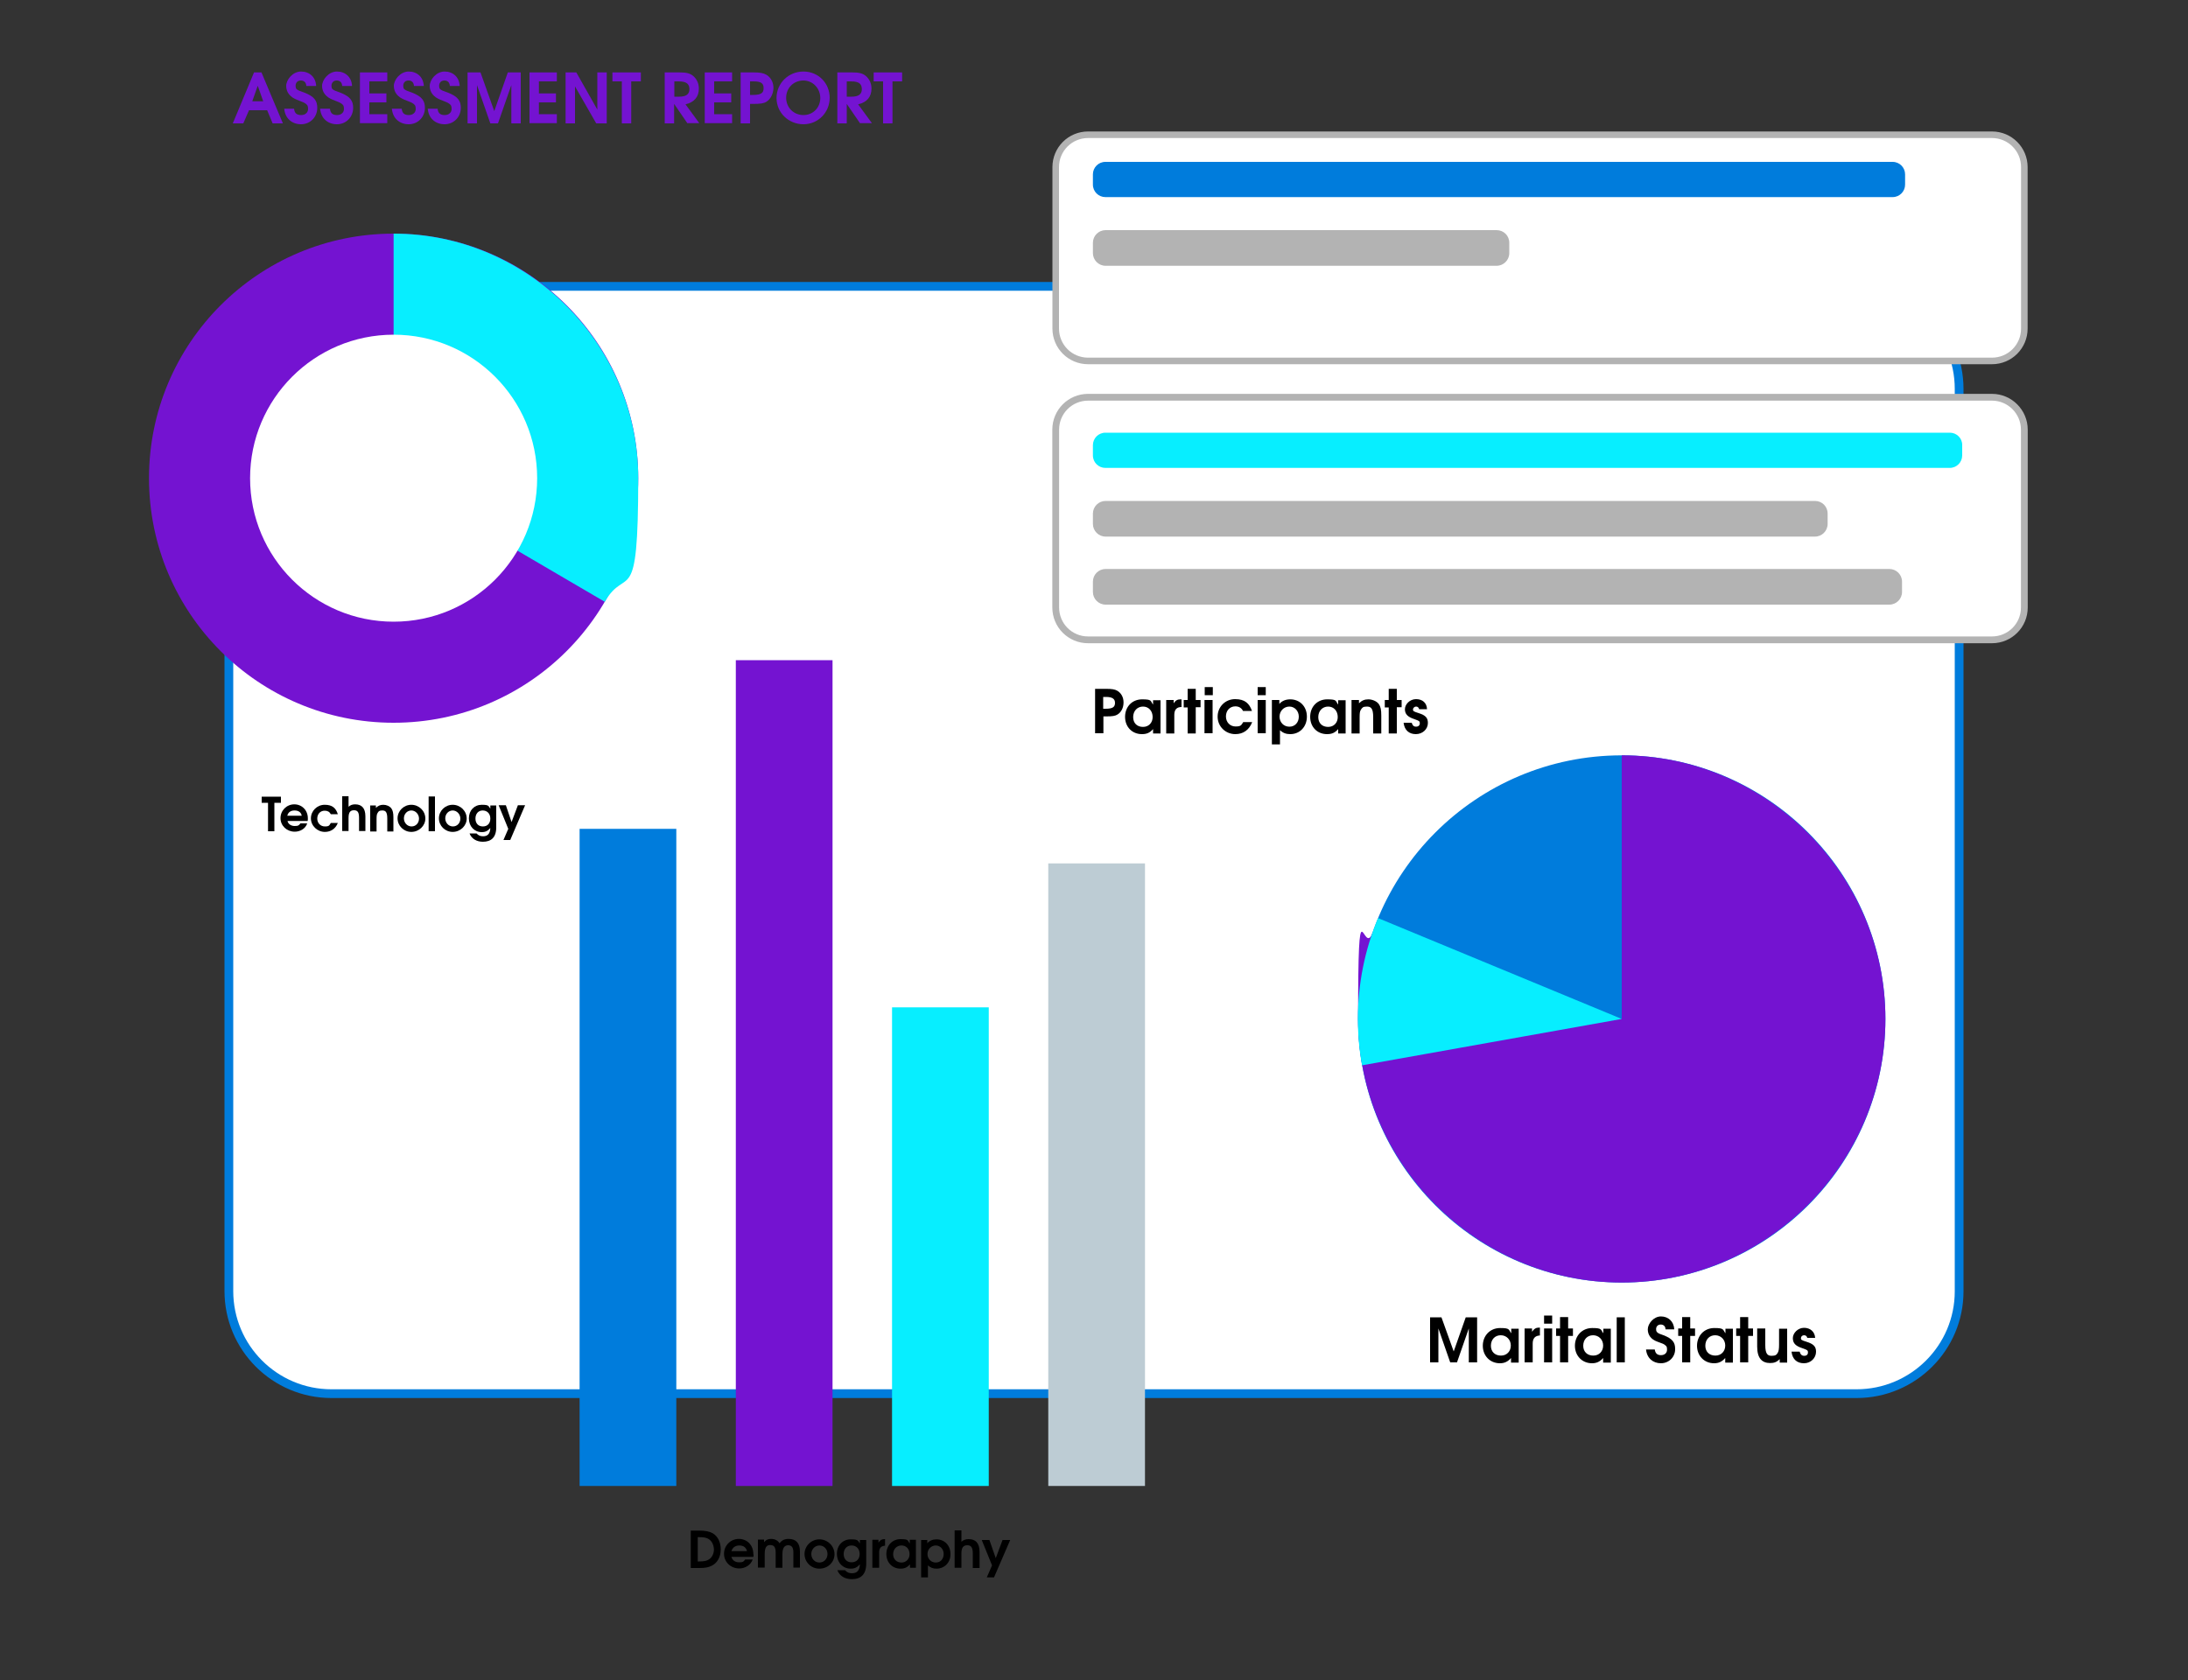 <?xml version="1.0" encoding="UTF-8"?>
<svg id="Layer_1" data-name="Layer 1" xmlns="http://www.w3.org/2000/svg" version="1.1" viewBox="0 0 1000 768">
  <rect x="0" y="0" width="1000" height="768" fill="#333333" stroke="none"/>
  <defs>
    <style>
      .cls-1 {
        fill: #007cdc;
      }

      .cls-1, .cls-2, .cls-3, .cls-4, .cls-5, .cls-6, .cls-7 {
        stroke-width: 0px;
      }

      .cls-2 {
        fill: #000;
      }

      .cls-3 {
        fill: #07eeff;
      }

      .cls-4 {
        fill: #b3b3b3;
      }

      .cls-8 {
        stroke-width: 3.1px;
      }

      .cls-8, .cls-9, .cls-10 {
        stroke-miterlimit: 10;
      }

      .cls-8, .cls-9, .cls-10, .cls-7 {
        fill: #fff;
      }

      .cls-8, .cls-10 {
        stroke: #b3b3b3;
      }

      .cls-5 {
        fill: #bdccd4;
      }

      .cls-6 {
        fill: #7413d1;
      }

      .cls-9 {
        stroke: #007cdc;
        stroke-width: 4px;
      }

      .cls-10 {
        stroke-width: 3px;
      }
    </style>
  </defs>
  <g>
    <path class="cls-6" d="M124.6,56.4l-2.5-6h-8.3l-2.6,6h-4.8l9.7-23.3h3.4l9.8,23.3h-4.7ZM117.8,39.2l-2.5,7.1h5l-2.5-7.1Z"/>
    <path class="cls-6" d="M137.6,56.8c-4.1,0-7.3-2.6-7.7-7.1h4.5c.2,2,1.2,2.9,3.2,2.9s3.2-1.2,3.2-2.8-.4-1.8-1.1-2.4c-.7-.5-.9-.6-4-1.8s-4.9-3.4-4.9-6.3,3-6.6,6.8-6.6,6.7,2.5,6.9,6.6h-4.5c-.1-1.6-1-2.5-2.5-2.5s-2.4,1-2.4,2.4.4,1.6,1.3,2.1c.3.2.4.2,2.6,1,4.7,1.8,6,3.8,6,7,0,4.2-3.2,7.5-7.4,7.5Z"/>
    <path class="cls-6" d="M154,56.8c-4.1,0-7.3-2.6-7.7-7.1h4.5c.2,2,1.2,2.9,3.2,2.9s3.2-1.2,3.2-2.8-.4-1.8-1.1-2.4c-.7-.5-.9-.6-4-1.8s-4.9-3.4-4.9-6.3,3-6.6,6.8-6.6,6.7,2.5,6.9,6.6h-4.5c-.1-1.6-1-2.5-2.5-2.5s-2.4,1-2.4,2.4.4,1.6,1.3,2.1c.3.2.4.2,2.6,1,4.7,1.8,6,3.8,6,7,0,4.2-3.2,7.5-7.4,7.5Z"/>
    <path class="cls-6" d="M164.5,56.4v-23.3h12.5v4.1h-8.2v5.5h7.8v4.1h-7.8v5.4h8.2v4.1h-12.5Z"/>
    <path class="cls-6" d="M186.8,56.8c-4.1,0-7.3-2.6-7.7-7.1h4.5c.2,2,1.2,2.9,3.2,2.9s3.2-1.2,3.2-2.8-.4-1.8-1.1-2.4c-.7-.5-.9-.6-4-1.8s-4.9-3.4-4.9-6.3,3-6.6,6.8-6.6,6.7,2.5,6.9,6.6h-4.5c-.1-1.6-1-2.5-2.5-2.5s-2.4,1-2.4,2.4.4,1.6,1.3,2.1c.3.2.4.2,2.6,1,4.7,1.8,6,3.8,6,7,0,4.2-3.2,7.5-7.4,7.5Z"/>
    <path class="cls-6" d="M203.2,56.8c-4.1,0-7.3-2.6-7.7-7.1h4.5c.2,2,1.2,2.9,3.2,2.9s3.2-1.2,3.2-2.8-.4-1.8-1.1-2.4c-.7-.5-.9-.6-4-1.8s-4.9-3.4-4.9-6.3,3-6.6,6.8-6.6,6.7,2.5,6.9,6.6h-4.5c-.1-1.6-1-2.5-2.5-2.5s-2.4,1-2.4,2.4.4,1.6,1.3,2.1c.3.2.4.2,2.6,1,4.7,1.8,6,3.8,6,7,0,4.2-3.2,7.5-7.4,7.5Z"/>
    <path class="cls-6" d="M233.7,56.4v-17.5l-6.1,17.5h-3.5l-6.1-17.5v17.5h-4.3v-23.3h5.9l6.3,17.7,6.2-17.7h5.9v23.3s-4.3,0-4.3,0Z"/>
    <path class="cls-6" d="M242,56.4v-23.3h12.5v4.1h-8.2v5.5h7.8v4.1h-7.8v5.4h8.2v4.1h-12.5Z"/>
    <path class="cls-6" d="M272.5,56.4l-9.7-16.9v16.9h-4.3v-23.3h4.9l9.6,17v-17h4.3v23.3s-4.8,0-4.8,0Z"/>
    <path class="cls-6" d="M288.5,37.2v19.2h-4.3v-19.2h-4.3v-4.1h13v4.1h-4.4Z"/>
    <path class="cls-6" d="M314.2,56.4l-6.1-8.9v8.9h-4.3v-23.3h6.7c3.2,0,4.9.4,6.4,1.7,1.6,1.4,2.5,3.4,2.5,5.7,0,3.6-1.9,6.2-6.1,7.2l6.3,8.6h-5.4ZM310.1,37.2h-1.9v7h2.1c3.3,0,4.8-1.1,4.8-3.5-.1-2.1-1-3.5-5-3.5Z"/>
    <path class="cls-6" d="M322.1,56.4v-23.3h12.5v4.1h-8.2v5.5h7.8v4.1h-7.8v5.4h8.2v4.1h-12.5Z"/>
    <path class="cls-6" d="M350.3,46.5c-1.3.8-2.8,1-6.1,1h-1.4v8.9h-4.3v-23.3h5.8c3.1,0,4.6.3,6,1.1,2,1.2,3.2,3.4,3.2,6.1-.1,2.6-1.3,5-3.2,6.2ZM344.3,37.2h-1.5v6.2h1.3c3.9,0,4.9-1,4.9-3.1,0-2.4-1.4-3.1-4.7-3.1Z"/>
    <path class="cls-6" d="M367.2,56.8c-6.8,0-12.3-5.3-12.3-12s5.4-12.1,12.3-12.1,12,5.4,12,12-5.2,12.1-12,12.1ZM367.2,36.8c-4.5,0-7.9,3.4-7.9,7.9s3.5,7.9,7.9,7.9,7.7-3.4,7.7-7.8-3.4-8-7.7-8Z"/>
    <path class="cls-6" d="M393.1,56.4l-6.1-8.9v8.9h-4.3v-23.3h6.7c3.2,0,4.9.4,6.4,1.7,1.6,1.4,2.5,3.4,2.5,5.7,0,3.6-1.9,6.2-6.1,7.2l6.3,8.6h-5.4ZM388.9,37.2h-1.9v7h2.1c3.3,0,4.8-1.1,4.8-3.5-.1-2.1-.9-3.5-5-3.5Z"/>
    <path class="cls-6" d="M407.9,37.2v19.2h-4.3v-19.2h-4.3v-4.1h13v4.1h-4.4Z"/>
  </g>
  <path class="cls-9" d="M848.5,637.1H151.5c-25.9,0-46.9-21-46.9-46.9V177.8c0-25.9,21-46.9,46.9-46.9h697c25.9,0,46.9,21,46.9,46.9v412.5c0,25.8-21,46.8-46.9,46.8Z"/>
  <circle class="cls-6" cx="179.9" cy="218.6" r="111.8"/>
  <path class="cls-3" d="M179.9,218.6v-111.8c61.4,0,111.8,50.5,111.8,111.8s-5.3,39.3-15.3,56.5l-96.5-56.5Z"/>
  <circle class="cls-7" cx="179.9" cy="218.6" r="65.6"/>
  <g>
    <circle class="cls-1" cx="741.2" cy="465.8" r="120.5"/>
    <path class="cls-6" d="M741.2,465.8v-120.5c66.1,0,120.5,54.4,120.5,120.5s-54.4,120.5-120.5,120.5-120.5-54.4-120.5-120.5,2.3-27,6.7-39.7l113.8,39.7Z"/>
    <path class="cls-3" d="M741.2,465.8l-118.7,21.2c-1.3-7-1.9-14.1-1.9-21.2,0-15.8,3.1-31.5,9.2-46.1l111.4,46.1Z"/>
  </g>
  <rect class="cls-1" x="264.9" y="378.9" width="44.2" height="300.4"/>
  <rect class="cls-6" x="336.3" y="301.8" width="44.2" height="377.5"/>
  <rect class="cls-3" x="407.7" y="460.5" width="44.2" height="218.8"/>
  <rect class="cls-5" x="479.1" y="394.7" width="44.2" height="284.6"/>
  <path class="cls-4" d="M747.6,136.3h-242.3c-3.2,0-5.8,2.6-5.8,5.8v4.7c0,3.2,2.6,5.8,5.8,5.8h242.3c3.2,0,5.8-2.6,5.8-5.8v-4.7c0-3.2-2.7-5.8-5.8-5.8Z"/>
  <g>
    <path class="cls-2" d="M125.4,367v13h-2.9v-13h-2.9v-2.8h8.8v2.8h-3Z"/>
    <path class="cls-2" d="M140.6,375.3h-9.2c.3,1.4,1.6,2.3,3.3,2.3s1.9-.3,2.6-1.2h3.1c-.8,2.5-3.3,3.8-5.7,3.8-3.6,0-6.5-2.7-6.5-6.2s2.8-6.3,6.3-6.3,6.2,2.7,6.2,6.4c0,.6,0,.8-.1,1.2ZM134.6,370.5c-1.7,0-2.9.8-3.3,2.4h6.6c-.3-1.6-1.5-2.4-3.3-2.4Z"/>
    <path class="cls-2" d="M148.5,380.3c-3.5,0-6.4-2.8-6.4-6.2s2.8-6.2,6.3-6.2,5.1,1.5,6,4.3h-3.2c-.6-1.1-1.5-1.6-2.8-1.6-2,0-3.4,1.5-3.4,3.6s1.5,3.6,3.5,3.6,2-.5,2.7-1.6h3.2c-1,2.6-3.2,4.1-5.9,4.1Z"/>
    <path class="cls-2" d="M164.1,380v-6.1c0-2.5-.6-3.5-2.3-3.5s-2.5.9-2.5,3.5v6h-2.9v-15.9h2.9v4.8c.9-.8,1.8-1.1,3-1.1,2.9,0,4.7,1.6,4.7,5.5v6.7h-2.9Z"/>
    <path class="cls-2" d="M177,380v-5.8c0-3.2-.9-3.7-2.3-3.7s-1.7.4-2.1,1.1c-.4.6-.5,1.3-.5,2.9v5.6h-2.9v-11.9h2.6v1.1c1.1-1,2-1.4,3.4-1.4s2.9.6,3.7,1.7c.6.9.9,2,.9,4.1v6.4h-2.8Z"/>
    <path class="cls-2" d="M188,380.3c-3.5,0-6.3-2.8-6.3-6.2s2.8-6.2,6.3-6.2,6.4,2.8,6.4,6.3c0,3.3-2.9,6.1-6.4,6.1ZM188,370.5c-1.9,0-3.4,1.6-3.4,3.6s1.5,3.7,3.5,3.7,3.4-1.6,3.4-3.6-1.6-3.7-3.5-3.7Z"/>
    <path class="cls-2" d="M195.9,380v-15.9h2.9v15.9h-2.9Z"/>
    <path class="cls-2" d="M206.9,380.3c-3.5,0-6.3-2.8-6.3-6.2s2.8-6.2,6.3-6.2,6.4,2.8,6.4,6.3c0,3.3-2.9,6.1-6.4,6.1ZM206.9,370.5c-1.9,0-3.4,1.6-3.4,3.6s1.5,3.7,3.5,3.7,3.4-1.6,3.4-3.6-1.6-3.7-3.5-3.7Z"/>
    <path class="cls-2" d="M220.7,384.8c-2.9,0-5.2-1.4-6.1-3.8h3.2c.8.9,1.7,1.3,3,1.3,2.1,0,3.2-1.2,3.3-3.8-1.1,1.3-2.2,1.9-3.9,1.9-3.4,0-5.9-2.6-5.9-6.3s2.5-6.2,5.9-6.2,3,.6,3.9,1.8v-1.5h2.7v9.7c.1,5-2.4,6.9-6.1,6.9ZM220.6,370.5c-2,0-3.3,1.5-3.3,3.7s1.3,3.6,3.4,3.6,3.4-1.4,3.4-3.6c0-2.3-1.5-3.7-3.5-3.7Z"/>
    <path class="cls-2" d="M233.2,384h-3.1l2.2-5.1-4.4-10.8h3.3l2.6,7.7,2.9-7.7h3.3l-6.8,15.9Z"/>
  </g>
  <g>
    <path class="cls-2" d="M671.3,622.8v-15.5l-5.4,15.5h-3.1l-5.4-15.5v15.5h-3.8v-20.6h5.2l5.6,15.6,5.5-15.6h5.2v20.6h-3.8Z"/>
    <path class="cls-2" d="M690.6,622.8v-2c-1.5,1.7-3,2.4-5.1,2.4-4.5,0-7.8-3.4-7.8-8s3.3-8.1,7.9-8.1,3.8.7,5.1,2.4v-2.1h3.4v15.5h-3.5ZM685.9,610.4c-2.7,0-4.5,2-4.5,4.8s1.9,4.5,4.6,4.5,4.5-2,4.5-4.6-1.9-4.7-4.6-4.7Z"/>
    <path class="cls-2" d="M700.5,614.2v8.6h-3.7v-15.5h3.4v1.5c1-1.4,1.8-1.9,3.3-1.9h.3v3.6c-2.2.1-3.3,1.3-3.3,3.7Z"/>
    <path class="cls-2" d="M705.7,622.8v-15.5h3.7v15.5h-3.7ZM705.7,605.1v-3.7h3.7v3.7h-3.7Z"/>
    <path class="cls-2" d="M716.7,610.7v12.1h-3.7v-12.1h-1.8v-3.4h1.8v-5.2h3.7v5.2h2.2v3.4h-2.2Z"/>
    <path class="cls-2" d="M732.7,622.8v-2c-1.5,1.7-3,2.4-5.1,2.4-4.5,0-7.8-3.4-7.8-8s3.3-8.1,7.9-8.1,3.8.7,5.1,2.4v-2.1h3.4v15.5h-3.5ZM728.1,610.4c-2.7,0-4.5,2-4.5,4.8s1.9,4.5,4.6,4.5,4.5-2,4.5-4.6c0-2.7-2-4.7-4.6-4.7Z"/>
    <path class="cls-2" d="M738.9,622.8v-20.6h3.7v20.6h-3.7Z"/>
    <path class="cls-2" d="M759.1,623.2c-3.6,0-6.4-2.3-6.8-6.3h4c.2,1.7,1.1,2.6,2.8,2.6s2.8-1,2.8-2.5-.3-1.6-.9-2.1c-.6-.5-.8-.6-3.6-1.6s-4.3-3-4.3-5.6,2.7-5.9,6-5.9,5.9,2.2,6.1,5.9h-4c0-1.4-.9-2.2-2.2-2.2s-2.1.9-2.1,2.1.4,1.4,1.1,1.9q.3.2,2.3.9c4.2,1.6,5.3,3.4,5.3,6.2.1,3.7-2.8,6.6-6.5,6.6Z"/>
    <path class="cls-2" d="M772.5,610.7v12.1h-3.7v-12.1h-1.8v-3.4h1.8v-5.2h3.7v5.2h2.2v3.4h-2.2Z"/>
    <path class="cls-2" d="M788.5,622.8v-2c-1.5,1.7-3,2.4-5.1,2.4-4.5,0-7.8-3.4-7.8-8s3.3-8.1,7.9-8.1,3.8.7,5.1,2.4v-2.1h3.4v15.5h-3.5ZM783.9,610.4c-2.7,0-4.5,2-4.5,4.8s1.9,4.5,4.6,4.5,4.5-2,4.5-4.6c0-2.7-2-4.7-4.6-4.7Z"/>
    <path class="cls-2" d="M799,610.7v12.1h-3.7v-12.1h-1.8v-3.4h1.8v-5.2h3.7v5.2h2.2v3.4h-2.2Z"/>
    <path class="cls-2" d="M813.4,622.8v-1.5c-1.4,1.4-2.6,1.8-4.4,1.8-3.6,0-5.9-2.1-5.9-7.5v-8.3h3.7v7.6c0,4.1,1.1,4.9,2.9,4.9s2.3-.5,2.8-1.4c.4-.7.6-1.6.6-3.7v-7.3h3.7v15.5h-3.4Z"/>
    <path class="cls-2" d="M824.5,623.2c-3.1,0-5.3-1.7-5.7-5.3h3.7c.4,1.3,1,1.9,2.1,1.9s1.7-.6,1.7-1.5,0-1.1-2.6-2c-3.1-1-4.3-2.3-4.3-4.6s2.3-4.7,5.1-4.7,4.9,1.7,5.1,4.6h-3.6c-.2-.8-.7-1.2-1.5-1.2s-1.4.6-1.4,1.3,0,.9,2.6,1.7c3.2,1,4.3,2.2,4.3,4.5,0,2.9-2.4,5.3-5.5,5.3Z"/>
  </g>
  <g>
    <path class="cls-2" d="M510.8,326.6c-1.1.7-2.4.9-5.3.9h-1.2v7.7h-3.8v-20.3h5c2.7,0,4,.2,5.2.9,1.8,1.1,2.8,3,2.8,5.3,0,2.5-1.1,4.5-2.7,5.5ZM505.5,318.6h-1.3v5.4h1.1c3.4,0,4.3-.9,4.3-2.7s-1.2-2.7-4.1-2.7Z"/>
    <path class="cls-2" d="M527,335.3v-2c-1.5,1.7-2.9,2.3-5.1,2.3-4.5,0-7.7-3.3-7.7-7.9s3.2-8,7.8-8,3.7.7,5,2.4v-2h3.4v15.2h-3.4ZM522.4,323c-2.6,0-4.5,2-4.5,4.8s1.8,4.5,4.5,4.5,4.4-2,4.4-4.5c0-2.8-1.8-4.8-4.4-4.8Z"/>
    <path class="cls-2" d="M536.7,326.8v8.5h-3.7v-15.3h3.4v1.5c1-1.4,1.7-1.8,3.3-1.8h.3v3.5c-2.2,0-3.3,1.2-3.3,3.6Z"/>
    <path class="cls-2" d="M546.5,323.4v11.9h-3.7v-11.9h-1.8v-3.4h1.8v-5.1h3.7v5.1h2.2v3.3h-2.2Z"/>
    <path class="cls-2" d="M550.5,335.3v-15.3h3.7v15.2h-3.7ZM550.6,317.8v-3.7h3.7v3.7h-3.7Z"/>
    <path class="cls-2" d="M564.6,335.6c-4.5,0-8.1-3.5-8.1-8s3.5-8,8-8,6.5,2,7.7,5.4h-4.1c-.7-1.4-1.9-2.1-3.5-2.1-2.5,0-4.3,1.9-4.3,4.6s1.9,4.6,4.4,4.6,2.6-.6,3.5-2h4.1c-1.4,3.6-4.1,5.5-7.7,5.5Z"/>
    <path class="cls-2" d="M574.8,335.3v-15.3h3.7v15.2h-3.7ZM574.8,317.8v-3.7h3.7v3.7h-3.7Z"/>
    <path class="cls-2" d="M589.7,335.6c-1.9,0-3.3-.5-4.7-1.8v6.5h-3.7v-20.3h3.4v1.8c1.2-1.4,2.9-2.1,5-2.1,4.4,0,7.6,3.3,7.6,7.9s-3.2,8-7.6,8ZM589.3,323c-2.5,0-4.5,2-4.5,4.6s1.9,4.6,4.5,4.6,4.3-2,4.3-4.6-1.9-4.6-4.3-4.6Z"/>
    <path class="cls-2" d="M611.6,335.3v-2c-1.5,1.7-2.9,2.3-5.1,2.3-4.5,0-7.7-3.3-7.7-7.9s3.2-8,7.8-8,3.7.7,5,2.4v-2h3.4v15.2h-3.4ZM607,323c-2.6,0-4.5,2-4.5,4.8s1.8,4.5,4.5,4.5,4.4-2,4.4-4.5c0-2.8-1.8-4.8-4.4-4.8Z"/>
    <path class="cls-2" d="M627.6,335.3v-7.5c0-4.1-1.1-4.8-2.9-4.8s-2.1.5-2.7,1.4c-.5.7-.6,1.6-.6,3.7v7.2h-3.7v-15.3h3.4v1.5c1.3-1.3,2.6-1.8,4.3-1.8s3.8.8,4.8,2.2c.8,1.2,1.1,2.5,1.1,5.2v8.2h-3.7Z"/>
    <path class="cls-2" d="M638.4,323.4v11.9h-3.7v-11.9h-1.8v-3.4h1.8v-5.1h3.7v5.1h2.2v3.3h-2.2Z"/>
    <path class="cls-2" d="M647.1,335.6c-3,0-5.2-1.7-5.6-5.2h3.7c.4,1.3,1,1.8,2,1.8s1.7-.6,1.7-1.5,0-1.1-2.6-2c-3-1-4.2-2.3-4.2-4.5s2.2-4.6,5.1-4.6,4.9,1.7,5,4.6h-3.6c-.2-.8-.7-1.2-1.4-1.2s-1.4.6-1.4,1.3,0,.9,2.6,1.7c3.2,1,4.2,2.2,4.2,4.5,0,2.9-2.5,5.1-5.5,5.1Z"/>
  </g>
  <g>
    <path class="cls-2" d="M325.2,715.8c-1.4.7-2.9,1-5.5,1h-4v-17.1h3.9c2.7,0,4.7.4,6.1,1.2,2.4,1.4,3.7,4.1,3.7,7.4,0,3.4-1.5,6.2-4.2,7.5ZM323.6,703.4c-1-.5-2.1-.7-4.1-.7h-.6v11.1h.7c1.9,0,3.2-.2,4.2-.8,1.5-.8,2.5-2.7,2.5-4.7-.1-2.2-1.1-4.1-2.7-4.9Z"/>
    <path class="cls-2" d="M344.3,711.7h-10c.4,1.6,1.7,2.5,3.5,2.5s2-.3,2.8-1.3h3.4c-.9,2.6-3.5,4.1-6.1,4.1-3.9,0-7-2.9-7-6.7s3-6.8,6.8-6.8,6.6,2.9,6.6,6.9c.2.6.1.9,0,1.3ZM337.9,706.5c-1.8,0-3.1.9-3.6,2.6h7.1c-.4-1.7-1.6-2.6-3.5-2.6Z"/>
    <path class="cls-2" d="M362.6,716.8v-7.1c0-2.6-1-3.3-2.4-3.3s-2.6.9-2.6,4v6.3h-3.1v-7.1c0-2.5-.9-3.3-2.5-3.3s-2.5,1-2.5,4v6.3h-3.1v-12.8h2.8v1.2c.9-1.1,1.8-1.5,3.3-1.5s2.9.6,3.8,2c1-1.4,2.3-2,4.1-2,3.4,0,5.2,1.9,5.2,5.7v7.4h-3v.2Z"/>
    <path class="cls-2" d="M374.5,717.1c-3.8,0-6.8-3-6.8-6.7s3.1-6.7,6.8-6.7,6.9,3,6.9,6.8-3.2,6.6-6.9,6.6ZM374.5,706.5c-2,0-3.7,1.7-3.7,3.9s1.6,3.9,3.7,3.9,3.7-1.7,3.7-3.9-1.6-3.9-3.7-3.9Z"/>
    <path class="cls-2" d="M389.3,721.9c-3.2,0-5.6-1.5-6.6-4.1h3.5c.9,1,1.8,1.4,3.2,1.4,2.3,0,3.5-1.3,3.6-4.1-1.2,1.4-2.4,2-4.2,2-3.7,0-6.3-2.9-6.3-6.8s2.7-6.6,6.3-6.6,3.2.6,4.2,1.9v-1.6h2.9v10.4c.1,5.5-2.6,7.5-6.6,7.5ZM389.2,706.5c-2.2,0-3.6,1.6-3.6,3.9s1.4,3.8,3.6,3.8,3.7-1.5,3.7-3.8c0-2.3-1.5-3.9-3.7-3.9Z"/>
    <path class="cls-2" d="M401.8,709.6v7.1h-3.1v-12.8h2.8v1.3c.8-1.2,1.5-1.6,2.8-1.6h.2v3c-1.8.1-2.7,1.1-2.7,3Z"/>
    <path class="cls-2" d="M415.9,716.8v-1.7c-1.2,1.4-2.5,2-4.3,2-3.8,0-6.5-2.8-6.5-6.7s2.7-6.8,6.5-6.8,3.1.6,4.2,2v-1.7h2.8v12.8h-2.7ZM412,706.5c-2.2,0-3.8,1.7-3.8,4s1.6,3.8,3.8,3.8,3.7-1.7,3.7-3.8c0-2.4-1.5-4-3.7-4Z"/>
    <path class="cls-2" d="M428,717.1c-1.6,0-2.8-.5-3.9-1.5v5.5h-3.1v-17.1h2.8v1.5c1-1.2,2.5-1.8,4.2-1.8,3.7,0,6.4,2.8,6.4,6.7.1,3.8-2.7,6.7-6.4,6.7ZM427.7,706.5c-2.1,0-3.8,1.7-3.8,3.9s1.6,3.9,3.8,3.9,3.6-1.7,3.6-3.9c0-2.2-1.6-3.9-3.6-3.9Z"/>
    <path class="cls-2" d="M444.6,716.8v-6.6c0-2.7-.7-3.8-2.5-3.8s-2.7,1-2.7,3.8v6.5h-3.1v-17.1h3.1v5.2c.9-.8,1.9-1.2,3.3-1.2,3.1,0,5,1.7,5,5.9v7.3h-3.1Z"/>
    <path class="cls-2" d="M454.3,721.1h-3.3l2.4-5.5-4.7-11.6h3.5l2.9,8.3,3.1-8.3h3.5l-7.4,17.1Z"/>
  </g>
  <path class="cls-8" d="M910.4,181.6h-413.1c-8.2,0-14.8,6.6-14.8,14.8v81.3c0,8.2,6.6,14.8,14.8,14.8h413.1c8.2,0,14.8-6.6,14.8-14.8v-81.3c0-8.1-6.6-14.8-14.8-14.8Z"/>
  <path class="cls-3" d="M891.2,197.8h-386c-3.2,0-5.7,2.6-5.7,5.7v4.7c0,3.2,2.6,5.7,5.7,5.7h385.9c3.2,0,5.7-2.6,5.7-5.7v-4.7c.1-3.1-2.5-5.7-5.6-5.7Z"/>
  <path class="cls-4" d="M829.5,229h-324.2c-3.2,0-5.8,2.6-5.8,5.8v4.7c0,3.2,2.6,5.8,5.8,5.8h324.2c3.2,0,5.8-2.6,5.8-5.8v-4.7c0-3.3-2.6-5.8-5.8-5.8Z"/>
  <path class="cls-4" d="M863.5,260.1h-358.2c-3.2,0-5.8,2.6-5.8,5.8v4.7c0,3.2,2.6,5.8,5.8,5.8h358.2c3.2,0,5.8-2.6,5.8-5.8v-4.7c0-3.2-2.6-5.8-5.8-5.8Z"/>
  <path class="cls-10" d="M910.4,61.6h-413.1c-8.2,0-14.8,6.6-14.8,14.8v73.8c0,8.2,6.6,14.8,14.8,14.8h413.1c8.2,0,14.8-6.6,14.8-14.8v-73.8c0-8.2-6.6-14.8-14.8-14.8Z"/>
  <path class="cls-1" d="M865,74h-359.8c-3.2,0-5.7,2.6-5.7,5.7v4.7c0,3.2,2.6,5.7,5.7,5.7h359.8c3.2,0,5.7-2.6,5.7-5.7v-4.7c0-3.1-2.5-5.7-5.7-5.7Z"/>
  <path class="cls-4" d="M684,105.2h-178.7c-3.2,0-5.8,2.6-5.8,5.8v4.7c0,3.2,2.6,5.8,5.8,5.8h178.7c3.2,0,5.8-2.6,5.8-5.8v-4.7c0-3.3-2.6-5.8-5.8-5.8Z"/>
</svg>